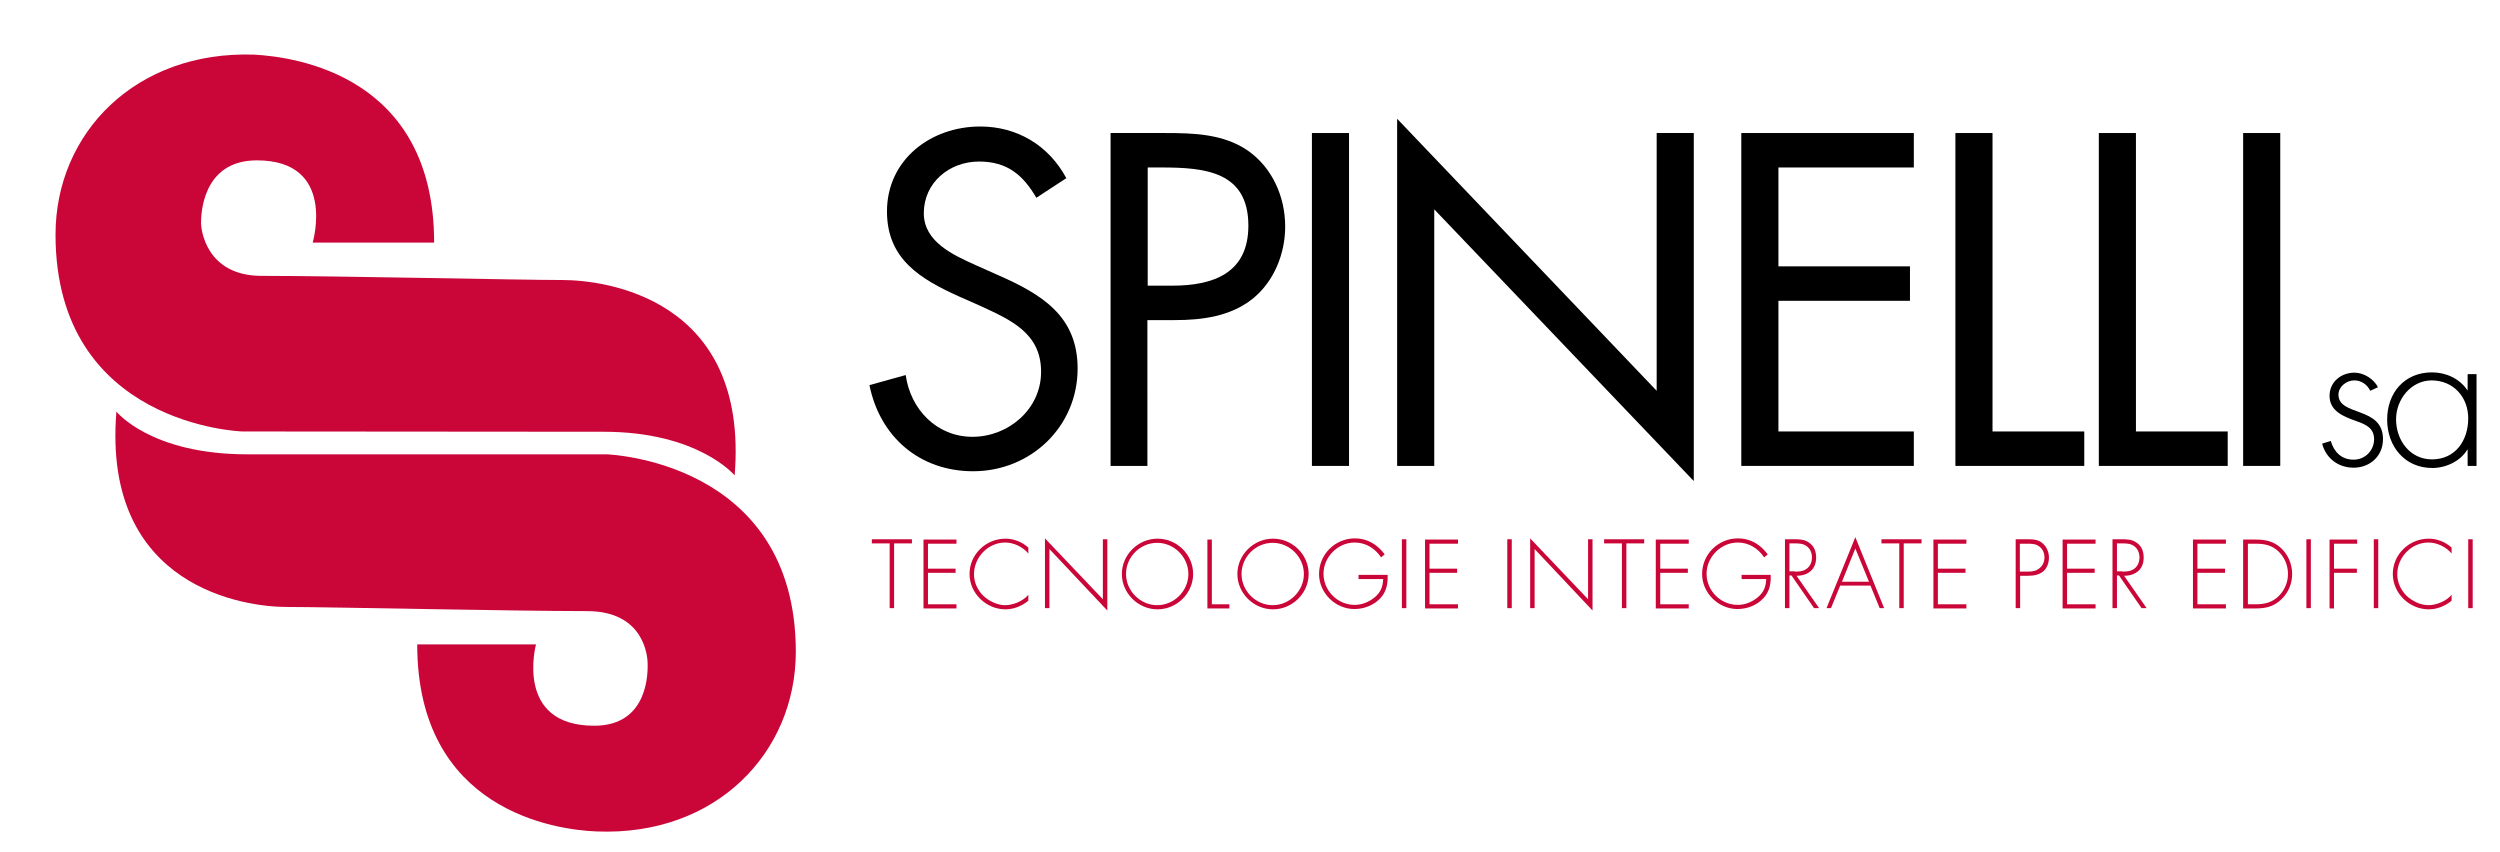 <?xml version="1.0" encoding="utf-8"?>
<!-- Generator: Adobe Illustrator 21.0.2, SVG Export Plug-In . SVG Version: 6.00 Build 0)  -->
<svg version="1.1" id="Ebene_1" xmlns="http://www.w3.org/2000/svg" xmlns:xlink="http://www.w3.org/1999/xlink" x="0px" y="0px"
	 viewBox="0 0 841.9 287" style="enable-background:new 0 0 841.9 287;" xml:space="preserve">
<style type="text/css">
	.st0{fill:#CA0538;}
</style>
<g>
	<g>
		<g>
			<g>
				<g>
					<g>
						<g>
							<g>
								<g>
									<g>
										<g>
											<g>
												<path class="st0" d="M203.3,145.4c31.9,0,44.1,14.7,44.1,14.7c4.9-60-44.1-65.8-58-65.8c-13.9,0-76-1.4-101.3-1.4
													c-18.8,0-20.4-15.8-20.4-17.7c0-2.2,0-21.2,18.8-21.2c27,0,18.8,27.7,18.8,27.7h40.9c0-56.2-46.6-62.5-60.5-63.3
													c-40-1.4-67,26.4-67,60.6c0,64.4,62.9,66.3,62.9,66.3S171.5,145.4,203.3,145.4"/>
												<path class="st0" d="M204.2,153c0,0-89.1,0-120.9,0c-32.7,0-44.1-14.4-44.1-14.4c-4.9,59.8,44.1,65.8,57.2,65.8
													c13.9,0,76.8,1.4,101.3,1.4c19.6,0,20.4,15.8,20.4,17.7c0,1.9,0.8,20.9-18,20.9c-27,0-19.6-27.4-19.6-27.4h-40
													c0,56,46.6,62.5,60.5,63c40,1.6,67-26.4,67-60.6C267.9,154.9,204.2,153,204.2,153"/>
												<g>
													<path d="M349,66.6c-4.5-7.7-9.8-12.2-19.3-12.2c-10,0-18.6,7.1-18.6,17.4c0,9.7,10,14.1,17.5,17.5l7.4,3.3
														c14.6,6.4,26.9,13.7,26.9,31.5c0,19.6-15.8,34.6-35.2,34.6c-18,0-31.4-11.6-34.9-29l12.2-3.4
														c1.6,11.5,10.4,20.8,22.5,20.8c12,0,23.1-9.2,23.1-21.9c0-13.1-10.3-17.5-20.7-22.3l-6.8-3
														c-13.1-5.9-24.4-12.6-24.4-28.7c0-17.4,14.7-28.6,31.4-28.6c12.5,0,23.1,6.4,29,17.4L349,66.6z"/>
													<path d="M386.5,156.9H374V44.8h18.4c9.7,0,19.6,0.3,27.8,5.9c8.3,5.8,12.6,15.6,12.6,25.6c0,9.1-3.7,18.3-10.7,24.1
														c-7.6,6.2-17.3,7.4-26.6,7.4h-9.1V156.9z M386.5,96.2h8.3c13.8,0,25.6-4.2,25.6-20.2c0-18.3-14.7-19.6-29.3-19.6h-4.6
														V96.2z"/>
													<path d="M454.3,156.9h-12.5V44.8h12.5V156.9z"/>
													<path d="M470.5,40l87.4,91.6V44.8h12.5v117.2L483,70.5v86.4h-12.5V40z"/>
													<path d="M586.4,44.8h58.1v11.6h-45.6v33.3h44.3v11.6h-44.3v44h45.6v11.6h-58.1V44.8z"/>
													<path d="M671,145.3h30.9v11.6h-43.4V44.8H671V145.3z"/>
													<path d="M719.3,145.3h30.9v11.6h-43.4V44.8h12.5V145.3z"/>
													<path d="M767.9,156.9h-12.5V44.8h12.5V156.9z"/>
												</g>
												<g>
													<path d="M798.2,131.6c-1-2.1-3-3.5-5.4-3.5c-2.6,0-5.3,2.1-5.3,4.8c0,7.4,15,3.8,15,15c0,5.7-4.4,9.6-9.9,9.6
														c-5.1,0-9.3-3.1-10.6-8.1l2.9-0.9c1.1,3.7,3.6,6.3,7.7,6.3c3.9,0,6.9-3.1,6.9-6.9c0-3.8-2.9-5-6-6.1
														c-4.2-1.5-9-3.3-9-8.5c0-4.7,3.9-7.8,8.4-7.8c3.1,0,6.5,2.1,7.9,4.9L798.2,131.6z"/>
													<path d="M834,156.9h-3v-5.5h-0.1c-2.3,3.9-7.2,6.2-11.8,6.2c-9.3,0-15.2-7.3-15.2-16.3c0-9,5.8-15.9,15.1-15.9
														c4.7,0,9.3,2.1,11.9,6h0.1V126h3V156.9z M806.9,141.2c0,7.1,4.7,13.5,12.1,13.5c7.9,0,12.2-6.4,12.2-13.8
														c0-7.1-4.9-12.8-12.4-12.8C811.8,128.2,806.9,134.6,806.9,141.2z"/>
												</g>
											</g>
										</g>
									</g>
								</g>
							</g>
						</g>
						<g>
							<g>
								<path class="st0" d="M301.1,204.8h-1.5v-21.8h-6v-1.4h13.5v1.4h-6V204.8z"/>
								<path class="st0" d="M312.5,183.1v8.4h9.3v1.4h-9.3v10.6h9.6v1.4h-11.1v-23.2h11.1v1.4H312.5z"/>
								<path class="st0" d="M346.3,186.4c-1.8-2.2-4.9-3.7-7.8-3.7c-5.8,0-10.5,5-10.5,10.7c0,2.7,1.2,5.3,3.1,7.2
									c1.9,1.8,4.7,3.2,7.4,3.2c2.7,0,6.1-1.4,7.8-3.5v2c-2.2,1.8-4.9,2.9-7.7,2.9c-6.5,0-12.1-5.4-12.1-11.9
									c0-6.6,5.5-11.9,12.1-11.9c2.8,0,5.6,1.1,7.7,3V186.4z"/>
								<path class="st0" d="M372.9,205.6l-19.5-20.7v19.9h-1.5v-23.5l19.5,20.5v-20.2h1.5V205.6z"/>
								<path class="st0" d="M401.8,193.3c0,6.5-5.5,11.9-12,11.9c-6.5,0-12-5.4-12-11.9c0-6.5,5.5-11.9,12-11.9
									C396.3,181.4,401.8,186.7,401.8,193.3z M379.2,193.3c0,5.7,4.8,10.5,10.5,10.5c5.7,0,10.5-4.8,10.5-10.5
									c0-5.7-4.8-10.5-10.5-10.5C384,182.8,379.2,187.5,379.2,193.3z"/>
								<path class="st0" d="M408.1,203.5h5.9v1.4h-7.4v-23.2h1.5V203.5z"/>
								<path class="st0" d="M440.7,193.3c0,6.5-5.5,11.9-12,11.9s-12-5.4-12-11.9c0-6.5,5.5-11.9,12-11.9
									C435.2,181.4,440.7,186.7,440.7,193.3z M418.1,193.3c0,5.7,4.8,10.5,10.5,10.5c5.7,0,10.5-4.8,10.5-10.5
									c0-5.7-4.8-10.5-10.5-10.5C422.9,182.8,418.1,187.5,418.1,193.3z"/>
								<path class="st0" d="M467.3,193.7c0.1,2.9-0.4,5.5-2.4,7.7c-2.2,2.4-5.5,3.7-8.8,3.7c-6.4,0-11.9-5.4-11.9-11.8
									c0-6.6,5.4-12,12.1-12c4.2,0,7.6,2.1,10,5.4l-1.2,1c-2.1-3.1-5.2-5-8.9-5c-5.7,0-10.5,4.9-10.5,10.5
									c0,5.7,4.7,10.5,10.5,10.5c2.5,0,4.9-1,6.8-2.6c2-1.7,2.7-3.6,2.8-6.1h-8.3v-1.4H467.3z"/>
								<path class="st0" d="M473.6,204.8h-1.5v-23.2h1.5V204.8z"/>
								<path class="st0" d="M481.4,183.1v8.4h9.3v1.4h-9.3v10.6h9.6v1.4h-11.1v-23.2H491v1.4H481.4z"/>
								<path class="st0" d="M509.1,204.8h-1.5v-23.2h1.5V204.8z"/>
								<path class="st0" d="M536.3,205.6l-19.5-20.7v19.9h-1.5v-23.5l19.5,20.5v-20.2h1.5V205.6z"/>
								<path class="st0" d="M547.7,204.8h-1.5v-21.8h-6v-1.4h13.5v1.4h-6V204.8z"/>
								<path class="st0" d="M559.1,183.1v8.4h9.3v1.4h-9.3v10.6h9.6v1.4h-11.1v-23.2h11.1v1.4H559.1z"/>
								<path class="st0" d="M596.3,193.7c0.1,2.9-0.4,5.5-2.4,7.7c-2.2,2.4-5.5,3.7-8.8,3.7c-6.4,0-11.9-5.4-11.9-11.8
									c0-6.6,5.4-12,12.1-12c4.2,0,7.6,2.1,10,5.4l-1.2,1c-2.1-3.1-5.2-5-8.9-5c-5.7,0-10.5,4.9-10.5,10.5
									c0,5.7,4.7,10.5,10.5,10.5c2.5,0,4.9-1,6.8-2.6c2-1.7,2.7-3.6,2.8-6.1h-8.3v-1.4H596.3z"/>
								<path class="st0" d="M612.6,204.8h-1.7l-7.6-11h-0.7v11h-1.5v-23.2h2.9c1.9,0,3.7,0,5.3,1.2c1.7,1.2,2.3,3,2.3,5
									c0,4-2.8,6.1-6.6,6.1L612.6,204.8z M604.5,192.5c1.4,0,2.9-0.1,4.1-1.1c1.1-0.9,1.6-2.3,1.6-3.7c0-1.7-0.8-3.4-2.5-4.2
									c-1.2-0.6-2.8-0.5-4.1-0.5h-1v9.4H604.5z"/>
								<path class="st0" d="M619.7,197.2l-3.1,7.6h-1.5l9.7-23.9l9.7,23.9H633l-3.1-7.6H619.7z M624.8,184.7l-4.5,11.2h9.1
									L624.8,184.7z"/>
								<path class="st0" d="M641.1,204.8h-1.5v-21.8h-6v-1.4h13.5v1.4h-6V204.8z"/>
								<path class="st0" d="M652.6,183.1v8.4h9.3v1.4h-9.3v10.6h9.6v1.4h-11.1v-23.2h11.1v1.4H652.6z"/>
								<path class="st0" d="M680.3,204.8h-1.5v-23.2h4.1c1.8,0,3.6,0.1,5,1.4c1.4,1.2,2.1,3,2.1,4.8c0,1.7-0.6,3.5-1.9,4.6
									c-1.4,1.2-3.3,1.5-5.2,1.5h-2.6V204.8z M682.9,192.5c1.5,0,2.9-0.2,4.1-1.3c1-0.9,1.5-2.1,1.5-3.5c0-1.4-0.6-2.9-1.8-3.7
									c-1.2-0.9-2.6-0.9-4.1-0.9h-2.4v9.4H682.9z"/>
								<path class="st0" d="M696.1,183.1v8.4h9.3v1.4h-9.3v10.6h9.6v1.4h-11.1v-23.2h11.1v1.4H696.1z"/>
								<path class="st0" d="M722.9,204.8h-1.7l-7.6-11h-0.7v11h-1.5v-23.2h2.9c1.9,0,3.7,0,5.3,1.2c1.7,1.2,2.3,3,2.3,5
									c0,4-2.8,6.1-6.6,6.1L722.9,204.8z M714.8,192.5c1.4,0,2.9-0.1,4.1-1.1c1.1-0.9,1.6-2.3,1.6-3.7c0-1.7-0.8-3.4-2.5-4.2
									c-1.2-0.6-2.8-0.5-4.1-0.5h-1v9.4H714.8z"/>
								<path class="st0" d="M740,183.1v8.4h9.3v1.4H740v10.6h9.6v1.4h-11.1v-23.2h11.1v1.4H740z"/>
								<path class="st0" d="M755.4,181.7h4.2c3.4,0,6.1,0.6,8.6,2.9c2.4,2.3,3.7,5.4,3.7,8.7c0,3.2-1.2,6.2-3.6,8.5
									c-2.6,2.5-5.3,3.1-8.7,3.1h-4.2V181.7z M759.6,203.5c3,0,5.6-0.6,7.8-2.8c2-2,3.1-4.6,3.1-7.4c0-3-1.2-5.7-3.3-7.7
									c-2.2-2-4.6-2.5-7.5-2.5h-2.7v20.4H759.6z"/>
								<path class="st0" d="M778.2,204.8h-1.5v-23.2h1.5V204.8z"/>
								<path class="st0" d="M786,183.1v8.4h7.7v1.4H786v12h-1.5v-23.2h9.3v1.4H786z"/>
								<path class="st0" d="M800.9,204.8h-1.5v-23.2h1.5V204.8z"/>
								<path class="st0" d="M825.6,186.4c-1.8-2.2-4.9-3.7-7.8-3.7c-5.8,0-10.5,5-10.5,10.7c0,2.7,1.2,5.3,3.1,7.2
									c1.9,1.8,4.7,3.2,7.4,3.2c2.7,0,6.1-1.4,7.8-3.5v2c-2.2,1.8-4.9,2.9-7.7,2.9c-6.5,0-12.1-5.4-12.1-11.9
									c0-6.6,5.5-11.9,12.1-11.9c2.8,0,5.6,1.1,7.7,3V186.4z"/>
								<path class="st0" d="M832.7,204.8h-1.5v-23.2h1.5V204.8z"/>
							</g>
						</g>
					</g>
				</g>
			</g>
		</g>
	</g>
</g>
</svg>
